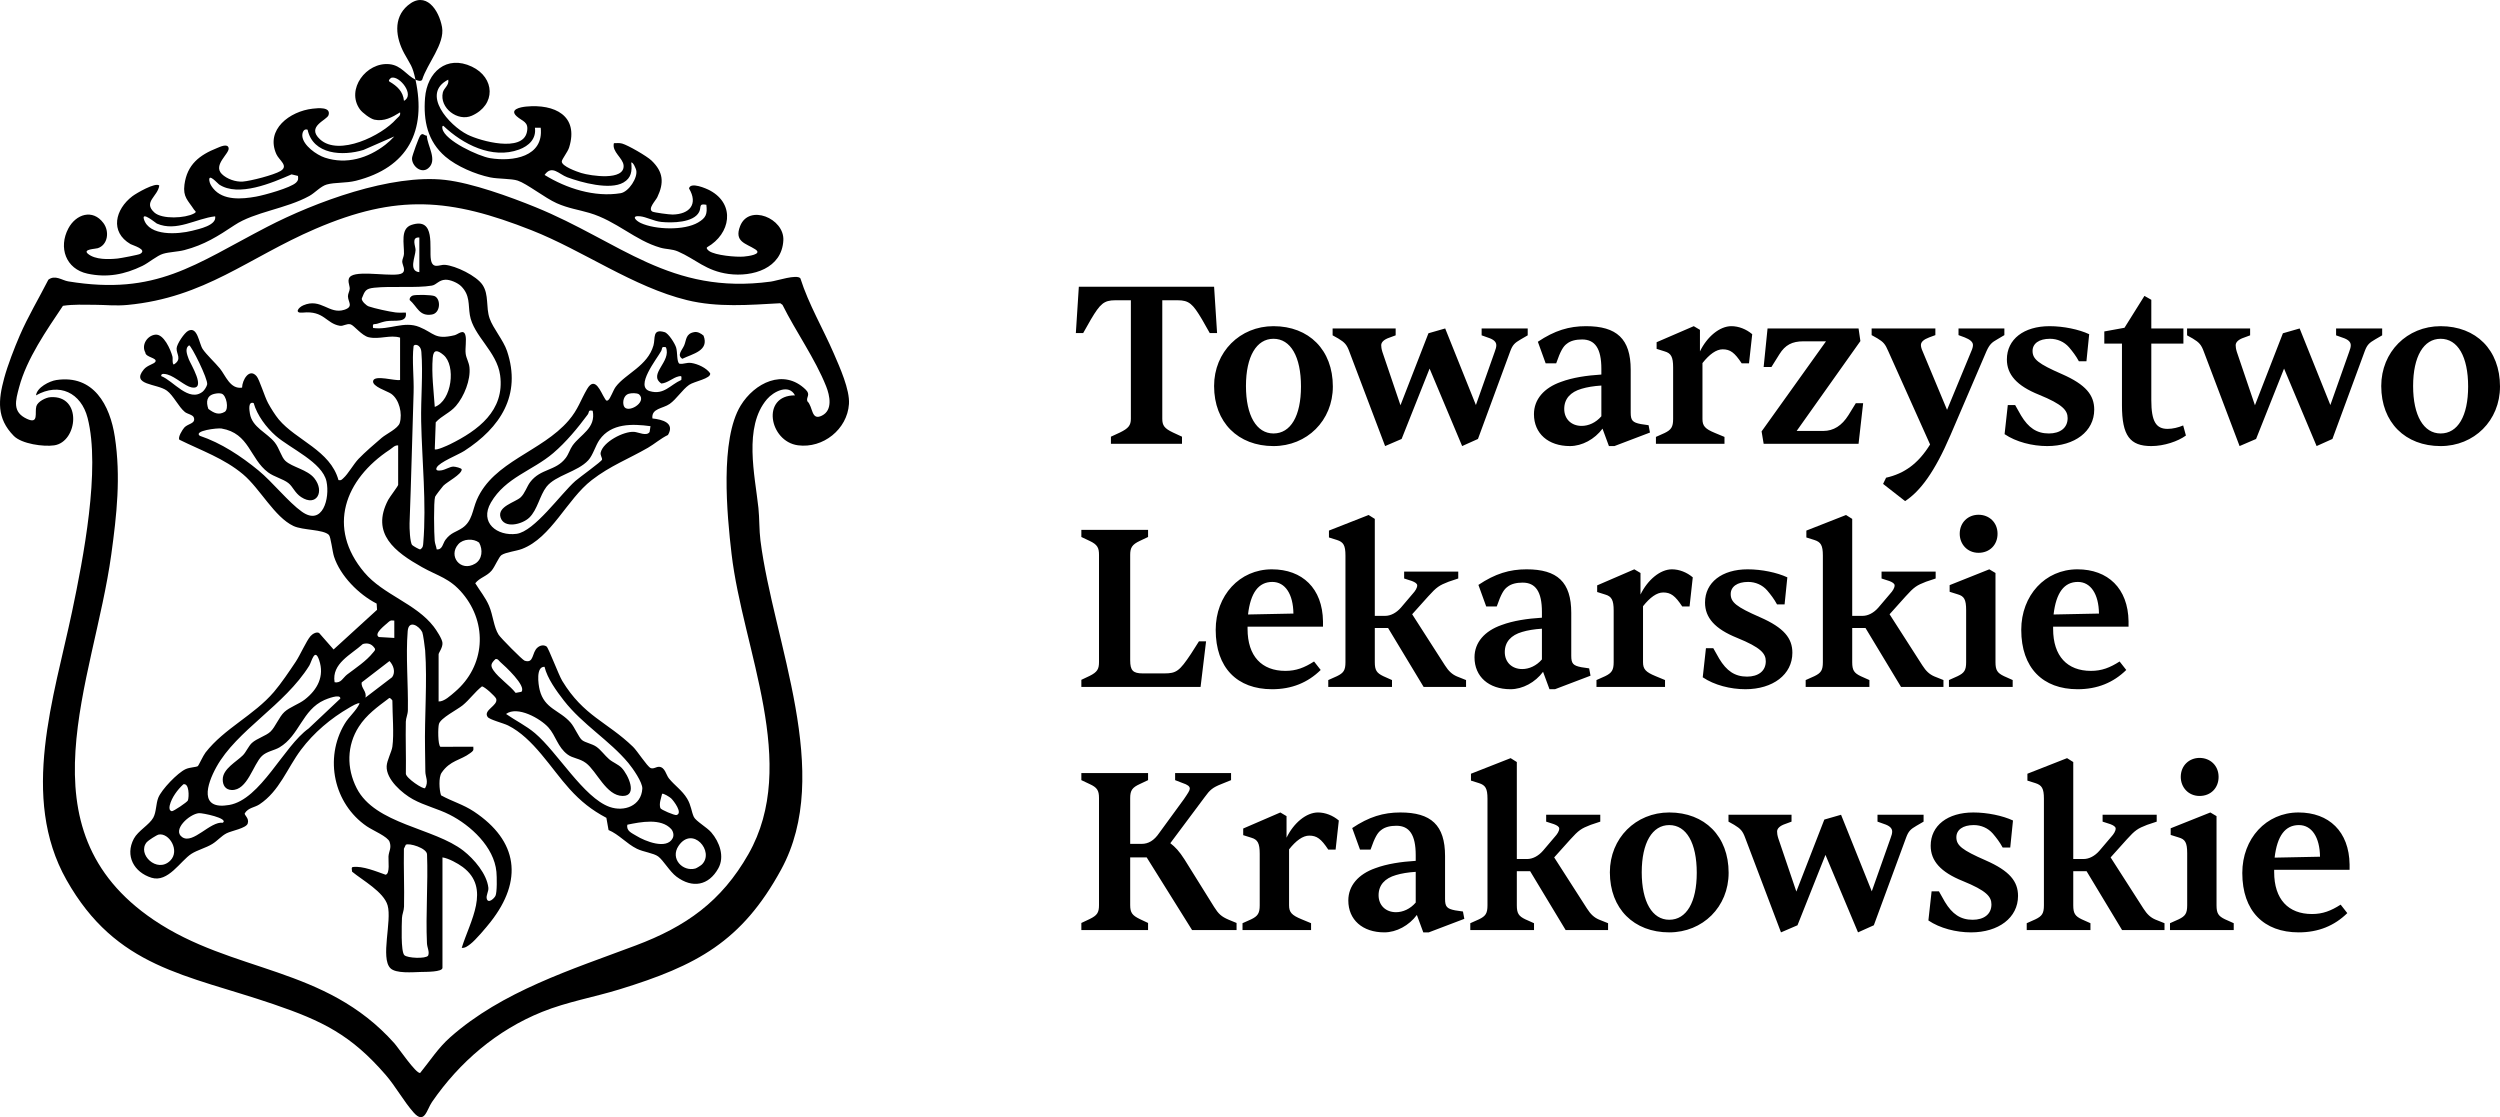 <?xml version="1.0" encoding="UTF-8"?>
<svg id="Warstwa_2" data-name="Warstwa 2" xmlns="http://www.w3.org/2000/svg" width="1000" height="446.874" viewBox="0 0 1000 446.874">
  <g id="Warstwa_1-2" data-name="Warstwa 1">
    <g>
      <path d="M160.032,135.045c-3.986-1.233-8.253.831-12.566-.147-2.76-.626-5.879-4.785-7.223-5.158-1.585-.44-2.884.813-4.318.572-5.564-.935-6.22-6.139-14.792-5.272-3.527.357-1.835-2.029.171-2.903,7.103-3.094,10.327,3.762,16.422,1.777,3.855-1.256,1.46-3.107,1.455-5.424-.002-1.077.692-2.054.719-3.085.034-1.296-1.452-3.793.597-5.055,3.689-2.272,17.623.704,20.341-1.065,1.716-1.116.069-3.269.056-4.659-.009-.947.665-1.987.696-3.066.116-4.009-1.55-10.099,3.021-11.603,9.797-3.222,6.974,9.278,7.754,13.897.675,4.003,3.525,1.914,5.579,2.078,4.332.345,12.673,4.386,15.099,8.059,2.611,3.953,1.243,8.858,2.804,13.369,1.374,3.973,5.509,8.702,6.969,13.056,5.898,17.588-2.7,30.65-17.089,39.941-2.425,1.566-9.987,4.505-11.049,6.672-.684,1.395.957,1.256,1.882,1.112,1.63-.254,3.303-1.436,4.724-1.501.719-.032,3.424.584,3.411,1.156-.047,1.985-5.773,4.897-7.36,6.505-.47.477-3.196,4.069-3.298,4.405-.62,2.04-.413,14.779-.157,17.6.111,1.217.629,2.26.798,3.441,2.314.271,2.454-2.424,3.498-3.813,2.259-3.005,4.191-3.015,6.779-4.776,3.959-2.695,4.031-7.185,5.757-11.188,6.655-15.429,25.989-19.237,36.761-31.796,3.819-4.452,4.72-8.064,7.403-12.62,3.188-5.413,5.496,1.459,6.933,3.647.403.614.653,1.428,1.444.877.929-.647,2.004-3.988,3.074-5.403,3.946-5.221,12.748-8.317,15.065-16.516.812-2.874-.558-6.795,4.459-5.298,1.566.467,4.133,4.565,4.609,6.177.587,1.988.187,5.64,1.285,6.436,1.731.316,2.789-.588,4.839-.278,2.539.384,6.002,1.963,7.481,4.133.472,2.101-6.405,3.208-8.413,4.622-2.731,1.924-5.055,5.706-7.785,7.621-2.718,1.907-7.382,1.739-6.898,5.811,3.985.421,9.069,1.777,6.22,6.605-2.827,1.34-5.425,3.629-7.986,5.107-7.807,4.503-15.09,7.213-22.495,12.941-9.978,7.718-16.131,23.05-27.919,27.542-2.312.881-6.381,1.28-8.174,2.439-1.07.692-2.663,4.708-3.962,6.225-2.024,2.365-4.677,2.727-6.547,5.053,1.855,3.034,4.093,5.709,5.515,9.029,1.599,3.732,1.87,8.501,3.83,11.573.834,1.308,9.533,10.109,10.411,10.391,3.85,1.234,2.745-3.307,5.209-5.315,1.024-.834,2.398-1.143,3.557-.368.754.504,4.828,11.376,6.272,13.752,8.589,14.126,17.89,16.305,28.317,26.374,1.663,1.606,5.639,7.82,6.999,8.465,1.177.558,2.257-.532,3.44-.465,2.378.135,2.755,3.204,3.901,4.622,2.333,2.887,5.287,4.762,7.302,8.103,1.647,2.731,1.697,5.25,2.685,7.327.787,1.655,5.24,4.178,6.944,6.151,3.333,3.859,5.45,9.723,2.837,14.414-3.853,6.915-10.358,8.09-16.726,3.317-2.751-2.062-5.242-6.542-7.326-8.08-1.831-1.351-5.888-1.783-8.494-3.062-4.156-2.039-7.204-5.765-11.358-7.506l-.865-4.876c-5.882-3.113-10.259-6.612-14.71-11.524-7.445-8.216-14.503-20.397-24.632-25.436-1.853-.922-7.393-2.294-8.16-3.399-1.906-2.744,4.24-4.507,3.437-7.23-.282-.957-4.784-5.036-5.723-4.981-2.772,2.17-5.006,5.353-7.697,7.548-2.184,1.782-8.774,5.049-9.492,7.455-.419,1.405-.471,8.413.593,9.153l13.146-.043c.214,1.641-.123,1.729-1.261,2.59-3.793,2.866-8.026,2.827-11.433,7.85-1.205,1.776-.957,6.804-.209,9.004,4.456,2.478,8.841,3.626,13.151,6.486,17.724,11.759,19.686,27.575,6.68,44.138-1.757,2.237-5.997,7.286-8.084,8.862-1.004.758-2.127,1.68-3.467,1.536,3.256-10.632,11.812-23.816.389-32.346-1.988-1.485-5.667-3.478-8.097-3.844v44.168c0,1.717-6.679,1.607-8.481,1.655-3.492.092-10.164.704-12.356-1.513-4.032-4.078.667-18.867-1.094-25.089-1.538-5.436-10.066-10.07-14.221-13.51-.012-.694-.445-1.759.323-1.863,3.875-.524,9.413,1.794,13.085,3.085,1.835-.365,1.029-5.681,1.151-7.334.163-2.198,1.292-3.259.449-5.801-.701-2.116-6.694-4.559-9.16-6.252-13.159-9.038-17.053-27.131-8.851-40.921,1.843-3.099,4.506-5.033,6.021-8.224-.548-.471-3.354,1.256-4.093,1.68-7.413,4.258-14.225,10.017-19.354,16.851-5.554,7.4-8.574,16.536-16.645,21.868-1.919,1.268-4.386,1.258-5.807,3.493-.467.773,1.847,1.899,1.14,4.139-.6,1.9-6.463,2.907-8.441,3.909-2.124,1.076-3.603,2.976-5.729,4.285-2.576,1.587-5.958,2.405-8.373,3.953-4.36,2.795-9.313,11.608-15.938,9.558-7.006-2.168-10.691-8.791-7.074-15.614,1.667-3.145,6.234-5.59,7.77-8.406,1.259-2.306,1.021-5.498,2.013-7.999,1.3-3.276,7.727-9.962,10.919-11.419,1.757-.802,4.205-.739,4.929-1.235.257-.176,2.096-4.203,3.049-5.424,7.573-9.704,19.299-14.815,27.364-24.246,2.902-3.394,6.196-8.301,8.718-12.078,1.73-2.591,4.278-8.382,5.924-10.248.767-.869,2.394-1.854,3.436-1.222l5.778,6.581,17.381-15.867-.161-2.487c-7.14-3.641-14.529-11.069-17.04-18.767-.686-2.103-1.286-7.942-2.069-8.713-2.286-2.254-10.399-1.793-14.159-3.56-7.598-3.572-13.357-14.946-20.16-20.665-7.593-6.384-16.72-9.512-25.473-13.843-.709-.971,1.261-4.07,1.959-4.856,1.444-1.625,4.612-1.516,3.833-3.983-.369-1.168-2.605-1.447-3.582-2.238-2.546-2.06-4.564-6.598-7.206-8.545-3.956-2.915-14.563-2.113-9.214-8.518,1.421-1.702,4.164-2.152,4.626-3.078.781-1.568-3.942-1.708-4.037-3.655-1.665-3.004.716-6.767,3.986-7.152,3.376-.397,6.132,6.033,6.834,8.659.291,1.09-.227,2.694.539,3.307,3.461-2.148,1.013-4.152,1.149-6.503.101-1.753,3.091-6.192,4.626-6.993,3.787-1.977,4.306,5.059,5.814,7.31,1.477,2.206,4.962,5.42,6.874,7.762,2.257,2.765,4.09,8.382,8.868,7.651.091-3.161,2.924-7.935,5.796-4.591,1.188,1.384,3.168,8.118,4.615,10.785,1.068,1.968,2.849,4.835,4.261,6.523,6.997,8.367,20.641,12.397,23.887,24.262,1.08.237,1.265-.155,1.941-.748,1.919-1.684,4.074-5.635,6.113-7.761,2.419-2.522,6.48-6.052,9.282-8.426,1.787-1.514,6.525-3.715,7.18-5.915,1.116-3.749-.144-9.381-3.448-11.689-1.495-1.044-7.666-2.89-7.204-5.112.535-2.574,8.825.085,10.785-.392v-16.941l-.003-.003ZM167.737,95.003c-3.363-.275-1.482,3.53-1.509,5.004-.048,2.609-2.934,8.458,1.509,8.857v-13.861h0ZM184.458,114.484c-1.336-1.343-4.38-2.681-6.315-2.596-2.678.118-3.543,2.039-5.408,2.355-6.207,1.054-16.105.109-23.044.846-3.464.368-3.737,1.226-4.975,4.305-.168,1.035,1.821,2.843,2.765,3.167,2.451.84,8.066,2.06,10.69,2.407,1.386.183,2.787.052,4.17.069.655,4.287-4.393,2.909-7.738,3.428-1.098.17-2.553.647-3.655,1.003-1.3.419-2.057-.389-1.702,1.725,6.498.923,12.331-2.908,18.501-.394,6.025,2.455,6.079,5.209,14.065,3.296,1.411-.338,3.57-2.606,4.32-.107.586,1.951-.166,5.24.143,7.558.243,1.823,1.299,3.361,1.509,5.417.511,5.018-2.14,11.599-5.416,15.413-2.408,2.804-5.663,3.874-8.084,6.552l-.381,10.781c.561.563,5.115-1.517,6.089-1.997,11.191-5.517,21.96-13.428,20.06-27.603-1.272-9.495-10.733-15.75-12.114-24.085-.701-4.234.144-7.895-3.48-11.538v-.002ZM64.49,150.441c4.831,1.841,11.047,10.658,16.603,6.203.659-.529,1.631-2.081,1.774-2.894.373-2.117-6.342-15.571-7.208-15.614-1.914,1.217-.752,3.865-.159,5.54.607,1.715,7.351,12.517,1.081,11.277-2.605-.515-6.376-4.213-9.548-5.128-.724-.209-2.747-.729-2.544.617h.001ZM164.867,218.012c.309.346,2.821,1.821,3.243,1.743,1.121-.746,1.104-1.461,1.204-2.664,1.309-15.742-.538-33.048-.847-48.514-.179-8.964.785-19.044.078-27.793-.26-3.217-2.998-3.287-3.122-2.271-.671,5.524.205,12.68.017,18.493-.56,17.326-.953,34.992-1.62,52.339-.066,1.704.153,7.662,1.047,8.666h0ZM266.362,138.898c-2.027-.396-1.318.451-1.901,1.524-1.697,3.123-10.698,14.249-4.514,16.048,5.64,1.641,8.128-2.542,12.58-4.494.015-1.198.446-1.755-1.046-1.431-2.336.506-4.417,2.686-6.945,2.865-5.458-3.754,4.188-8.758,1.826-14.513h0ZM173.906,162.767c6.891-2.512,8.522-16.593,3.47-20.798-2.271-1.89-3.99-2.406-4.281,1.126-.529,6.426.384,13.325.811,19.671h0ZM85.834,157.524c-3.166.685-3.486,3.184-2.493,6.04,2.175,1.624,4.069,2.641,6.595,1.148,1.694-1.168.657-6.62-1.282-7.245-.952-.268-1.875-.147-2.82.057ZM251.471,157.512c-1.878.552-2.537,3.035-1.974,4.783,1.132,3.513,9.617-1.307,6.116-4.567-.949-.606-3.049-.536-4.142-.215h0ZM101.464,161.227c-2.304-.771-1.728,2.844-1.504,4.206.919,5.573,6.833,7.588,9.98,11.587,1.786,2.27,2.613,5.852,4.221,7.333,2.778,2.558,8.785,3.466,11.56,6.928,4.268,5.324.911,11.591-5.252,7.556-2.552-1.671-3.287-4.181-5.147-5.633-2.121-1.656-5.683-2.456-8.077-4.248-7.376-5.524-7.44-15.636-18.66-17.555-1.604-.274-11.267.899-8.687,2.911,8.559,2.862,16.549,8.168,23.495,13.874,5.606,4.605,12.016,12.722,17.38,16.511,8.285,5.852,11.261-5.404,9.825-12.128-1.638-7.671-14.527-13.197-20.282-18.233-3.809-3.333-7.462-8.22-8.852-13.108h0ZM237.082,164.31c-2.003-.452-1.308.573-1.966,1.463-4.013,5.426-8.683,11.08-13.832,15.471-8.292,7.072-19.054,9.709-24.914,19.765-4.709,8.082,2.525,13.534,10.229,12.529,7.155-.934,17.636-15.908,23.532-21.141,1.568-1.391,10.57-7.841,10.678-8.538.12-.769-.768-1.752-.534-2.831.914-4.231,9.16-8.581,13.371-8.286,1.719.121,4.985,1.871,6.196.063l.358-2.334c-7.276-.974-15.671-1.234-20.381,5.426-1.64,2.319-2.597,6.123-4.506,8.204-4.305,4.692-13.114,5.984-16.726,10.621-2.709,3.477-3.611,9.253-6.897,12.359-2.888,2.73-10.109,4.5-11.49-.166-1.289-4.356,5.858-5.988,8.013-7.929,1.713-1.543,2.552-4.42,3.865-6.148,4.181-5.506,10.246-4.365,14.224-9.656,1.197-1.592,1.646-3.452,2.729-4.973,3.133-4.403,9.437-6.946,8.051-13.896v-.003ZM159.261,178.168c-1.363-.155-2.247.98-3.322,1.686-17.99,11.823-25.371,31.21-10.179,49.154,7.516,8.878,20.547,12.367,27.698,21.603,1.062,1.372,3.413,4.938,3.528,6.528.14,1.93-1.544,3.949-1.544,4.58v18.866c2.185.12,4.821-2.388,6.545-3.855,12.049-10.261,13.186-27.219,3.103-39.284-5.218-6.244-9.812-6.946-16.34-10.622-10.613-5.978-20.58-13.336-13.486-26.853.62-1.181,3.997-5.571,3.997-6.016v-15.786h0ZM183.358,217.648c-4.232,4.72.846,11.3,6.676,7.826,2.916-1.738,3.175-5.623,1.606-8.436-2.294-1.745-6.352-1.542-8.282.61h0ZM157.718,248.24c-1.03-.03-1.446-.263-2.264.527-1.219,1.176-6.142,4.689-3.92,6.042l6.189.366-.005-6.936h0ZM170.044,315.237c1.505-2.584.109-4.512.095-6.548-.022-3.065-.067-6.072-.126-9.202-.241-12.792.939-26.75.051-39.324-.087-1.227-.841-6.646-1.165-7.306-1.232-2.51-5.435-5.118-5.82-.416-.813,9.921.252,21.468.073,31.645-.03,1.697-.791,3.119-.822,4.569-.148,6.928.133,13.876.016,20.805-.03,1.732,7.063,6.476,7.7,5.776h-.002ZM133.836,272.882c2.564.532,3.376-1.827,5.012-3.072,3.552-2.704,7.591-5.307,10.426-8.839.525-.655,1.172-1.081.388-1.959-1.131-1.527-2.679-1.924-4.524-1.407-4.784,4.315-12.529,7.794-11.302,15.277ZM108.174,292.672c1.974-1.869,3.468-5.939,5.59-7.888s5.816-3.152,8.135-4.961c5.112-3.987,7.949-9.318,5.759-15.783-1.77-5.225-3.043.758-3.94,2.199-9.931,15.951-29.011,25.806-37.185,40.612-3.831,6.94-7.055,17.258,5.138,15.139,12.612-2.191,21.741-23.449,31.799-30.615l12.667-11.947c.107-2.12-5.623.247-6.354.571-8.928,3.951-9.988,14.225-18.01,18.963-2.079,1.228-5.047,1.573-6.986,3.415-3.52,3.344-5.802,13.861-12.124,13.623-2.491-.094-3.577-1.878-3.569-4.234.014-4.253,5.526-7.089,8.088-9.674,1.237-1.248,2.234-3.659,3.571-4.902,1.947-1.81,5.636-2.829,7.421-4.52v.002ZM208.562,276.724c2.128-2.305-6.648-10.356-8.458-11.93-.582-.507-.948-1.372-1.918-1.151-1.789,1.707-2.148,2.585-.752,4.576,2.159,3.081,6.421,5.868,8.825,8.936l2.303-.431ZM146.167,279.045l10.694-8.174c1.459-2.033.529-4.779-1.074-6.456l-11.098,8.537c-.407,2.282,2.149,3.544,1.478,6.092h0ZM217.818,266.723c-3.511-.177-2.519,6.956-1.944,9.263,1.895,7.595,7.951,8.012,12.364,13.055,1.634,1.867,3.262,5.934,4.567,6.986,1.326,1.069,3.98,1.43,5.78,2.694,1.773,1.243,3.341,3.478,5.054,4.959,1.491,1.289,3.658,2.052,5.015,3.459,2.624,2.722,6.581,11.302.381,11.24-6.567-.066-10.326-9.911-14.643-13.158-2.547-1.916-5.24-1.837-7.363-3.422-4.017-3-4.692-7.518-7.665-10.821-3.231-3.59-12.421-8.761-16.951-5.391,3.804,2.652,8.008,4.668,11.574,7.684,8.97,7.589,19.48,25.797,29.827,29.483,5.851,2.084,12.682-.402,13.112-7.26.159-2.526-3.865-8.237-5.571-10.284-7.572-9.091-18.277-15.329-25.823-25.016-2.935-3.768-6.665-8.936-7.714-13.471ZM156.95,298.681c.709-5.028,0-13.045,0-18.481,0-.086-1.13-1.551-1.529-.773-4.458,3.352-8.819,6.462-11.885,11.239-4.841,7.542-4.936,16.617-.871,24.602,7.389,14.514,30.981,15.842,42.738,25.052,4.231,3.314,9.326,9.251,9.94,14.756.168,1.509-1.007,3.075-.637,4.43.572,2.096,2.95-.119,3.468-1.144.7-1.386.576-7.7.394-9.638-.936-9.963-10.297-18.589-18.734-22.86-4.706-2.383-10.015-3.597-14.653-6.147-4.231-2.326-10.78-7.924-10.518-13.264.114-2.314,1.996-5.713,2.286-7.771h.001ZM73.358,313.701c-2.352,2.184-4.682,5.272-5.458,8.429-.247,1.002-.201,2.145.837,2.35.555.11,6.202-3.633,6.434-4.341.479-1.462.549-6.956-1.812-6.439h-.001ZM268.438,319.324c-.495-.471-3.226-2.207-3.61-1.776-.385,1.844-1.276,3.752-.69,5.69.197.652,5.729,2.976,6.456,2.779,2.673-.722-1.119-5.707-2.155-6.694h-.001ZM89.145,329.095c2.378-1.786-8.225-3.947-9.556-3.834-3.883.332-10.898,6.817-6.653,9.637,4.315,2.866,11.143-6.451,16.209-5.804h0ZM268.466,331.607c-4.047-4.456-12.269-2.816-17.512-1.732-.548,2.527,1.801,3.35,3.611,4.469,3.44,2.127,12.146,5.662,14.524.903.585-1.171.196-2.738-.623-3.64ZM68.099,344.258c4.008-3.996-.441-11.218-4.607-10.438-.806.151-4.173,2.337-4.752,3.007-4.107,4.752,4.084,12.691,9.359,7.43h0ZM280.764,345.798c5.207-5.194-3.797-15.701-9.356-7.425-3.418,5.089,1.661,10.402,6.736,9.035.491-.132,2.219-1.212,2.619-1.61h.001ZM161.74,382.064c1.225,1.223,8.565,1.516,9.506.198.657-1.533-.382-3.138-.466-4.999-.526-11.664.476-23.745.036-35.457.01-2.587-7.308-4.743-8.505-3.893l-.749,1.57c-.152,7.708.221,15.443.047,23.148-.038,1.698-.774,3.1-.822,4.569-.089,2.746-.508,13.406.952,14.864h0ZM308.29,112.646c-40.197,5.445-60.285-16.025-94.112-29.789-10.146-4.128-25.381-9.662-36.107-10.888-21.569-2.466-52.038,8.842-71.225,18.779-29.034,15.037-44.235,27.604-79.567,21.802-2.465-.405-5.211-2.739-7.935-.671-3.785,7.435-8.173,14.741-11.479,22.407-2.115,4.905-4.797,11.824-6.18,16.925-2.397,8.843-3.098,16.102,3.82,23.143,3.148,3.204,11.858,4.419,16.189,3.785,9.41-1.379,11.328-20.128-1.516-19.269-1.911.128-5.116,1.788-5.644,3.643-.724,2.541,1.113,7.292-3.76,5.036-5.92-2.741-4.572-7.213-3.118-12.68,3.03-11.394,11.013-22.822,17.518-32.546,4.168-.63,8.552-.428,12.767-.406,4.389.023,8.35.504,13.079.054,30.906-2.94,48.239-18.873,75.117-30.425,32.698-14.054,53.936-12.291,86.495.556,20.644,8.146,40.679,22.692,62.183,27.951,12.274,3.002,24.869,1.914,37.293,1.237l.888.647c5.318,10.703,13.07,21.545,17.463,32.602,1.456,3.665,2.723,9.49-1.675,11.699s-3.493-3.529-5.867-5.756c-.542-1.741,1.488-2.555-.675-4.664-8.799-8.582-20.483-2.619-25.983,6.409-8.295,13.617-5.504,43.47-3.635,59.386,4.5,38.322,27.287,83.925,6.73,120.048-10.797,18.974-25,28.975-45.116,36.537-25.538,9.6-53.43,18.317-74.192,36.741-4.826,4.282-7.974,9.301-11.992,14.24-1.662.35-8.692-10.062-10.34-11.906-27.744-31.061-64.61-27.907-96.264-49.335-53.786-36.41-23.948-95.154-16.935-146.198,2.179-15.859,3.855-30.948,1.419-46.979-1.93-12.703-8.488-25.005-23.417-22.749-2.72.411-7.775,2.962-8.112,6.134,9.311-5.29,18.041-1.046,20.631,9.024,5.253,20.419-1.765,56.344-6.198,77.405-7.24,34.395-20.934,74.263-2.252,107.381,19.904,35.285,47.857,37.785,82.79,49.71,19.673,6.716,31.04,12.301,44.892,28.29,3.951,4.56,7.212,10.556,11.164,15.026,4.397,4.973,5.226-1.08,7.359-4.178,11.011-15.996,25.968-28.778,44.055-36.057,10.101-4.065,20.635-5.829,31.031-9.031,30.762-9.476,48.805-18.984,64.575-47.892,21.051-38.588-3.078-90.913-8.274-131.598-.539-4.218-.377-8.929-.816-13.045-1.382-12.963-6.061-32.427,3.432-43.512,2.63-3.071,8.765-6.247,11.192-1.525-13.643-.077-10.325,18.451,1.203,19.975,10.021,1.325,19.704-6.388,20.391-16.503.39-5.738-3.702-14.761-6.039-20.168-4.327-10.013-10.07-19.666-13.391-30.114-1.399-1.737-9.424.984-11.864,1.314l.004-.002ZM179.29,31.859c-11.06,5.636.41,18.333,7.68,21.976,5.331,2.671,21.996,7.165,23.778-.953.937-4.268-1.807-4.28-4.1-6.392-2.966-2.733,1.472-3.638,3.838-3.865,11.314-1.084,21.139,3.598,17.159,16.379-.564,1.811-2.904,4.658-2.932,5.59-.057,1.896,6.028,4.071,7.76,4.6,3.852,1.178,17.444,3.226,16.963-3.02-.229-2.977-4.764-5.44-3.874-8.901,1.098-.004,2.223-.156,3.308.155,2.361.676,9.844,4.991,11.715,6.773,4.778,4.552,5.096,8.901,2.343,14.662-.664,1.389-3.925,4.648-1.983,5.769.696.402,6.902,1.213,8.123,1.188,6.813-.143,10.256-4.175,6.539-10.442.564-2.769,6.883.001,8.408.829,10.253,5.566,8.176,17.353-1.099,22.638-.675.425.381,1.318.753,1.579,2.475,1.735,10.742,2.472,13.835,2.208,1.565-.134,7.746-.876,4.59-2.911-3.742-2.413-8.534-2.962-6.036-9.314,3.52-8.95,17.7-3.063,17.28,5.677-.543,11.311-12.286,14.787-21.887,13.503-9.096-1.217-13.11-5.9-20.272-9.003-2.389-1.035-4.584-.816-6.977-1.498-10.2-2.904-17.572-10.71-28.45-13.92-4.48-1.322-8.434-1.824-13.068-3.881-4.693-2.083-11.922-7.829-15.607-9.044-2.574-.849-7.777-.614-11.035-1.293-5.862-1.221-13.348-4.398-17.898-8.295-7.135-6.111-8.849-14.33-8.13-23.514.801-10.234,8.589-17.28,18.722-12.483,9.271,4.389,9.725,15.324-.007,19.63-5.641,2.496-13.024-3.13-11.603-9.277.422-1.828,2.637-2.93,2.164-5.153v.003ZM213.97,51.105c.604,4.406-2.432,7.268-6.321,8.706-10.808,3.995-22.574-2.129-30.282-9.468-.589-.112-.476.723-.393,1.16.912,4.753,14.485,11.008,19.057,11.759,9.128,1.5,21.543-.516,20.247-12.154l-2.308-.002h0ZM252.499,64.973c.362,3.462.08,6.184-3.132,8.038-5.384,3.108-16.767.013-22.465-2.099-3.354-1.243-6.137-5.111-9.072-.935,8.767,5.413,20.034,9.009,30.416,7.304,3.261-.536,6.963-6.279,6.234-9.234-.129-.523-1.118-3.163-1.981-3.073h0ZM282.543,81.909c-3.255-.601-1.906.923-2.891,2.874-2.19,4.338-10.878,4.434-15.145,3.991-2.979-.31-5.993-2.019-8.523-2.268-3.672-.362-1.724,1.77.358,2.727,5.803,2.667,17.339,3.036,22.893-.233,3.166-1.864,3.745-3.356,3.308-7.09h0ZM166.196,31.859c4.454,20.561-3.018,35.18-23.862,40.452-3.94.997-8.355.573-11.611,1.487-2.467.692-4.669,3.307-6.975,4.58-9.367,5.17-21.938,6.366-29.925,11.676-6.591,4.382-12.082,7.897-20.065,9.979-2.733.713-6.019.736-8.531,1.485-2.429.724-5.712,3.599-8.261,4.835-7.148,3.464-14.105,4.808-21.972,3.11-8.693-1.877-11.688-10.461-7.654-18.086,3.016-5.701,9.732-7.951,14.034-2.151,2.508,3.382,1.768,8.741-2.273,10.054-.99.322-6.169.379-3.89,2.264,2.898,2.396,8.242,2.237,11.87,1.862,1.263-.131,8.322-1.475,8.953-1.834,3.138-1.784-2.977-3.44-3.818-3.931-8.376-4.881-6.12-13.941.749-19.158,1.547-1.175,9.258-5.684,10.749-4.269-.573,4.375-6.616,6.593-1.946,10.8,3.077,2.773,12.314,2.3,15.833.378,1.304-.712.433-.89-.003-1.56-2.419-3.714-4.471-5.029-3.815-9.962,1.072-8.056,5.982-11.842,13.062-14.66,1.004-.4,4.21-2.009,4.613-.003.44,2.19-6.4,6.758-2.717,10.405,2.014,1.994,5.563,3.234,8.407,3.014,3.168-.245,12.418-2.63,15.072-4.226,3.399-2.044-.551-4.256-1.666-6.731-4.46-9.901,5.416-17.16,14.478-18.196,2.187-.25,7.372-.797,6.405,2.541-.605,2.088-9.108,4.519-3.407,9.741,7.511,6.881,24.684-1.513,30.459-8.11.757-.865,1.855-1.261,1.537-2.695-3.159,1.978-6.396,3.727-10.242,2.922-1.64-.343-4.841-2.772-5.834-4.157-5.668-7.906,2.545-19.007,11.871-18.041,4.741.491,6.823,4.479,10.374,6.185-1.25-5.773-1.969-5.829-4.503-10.515-3.347-6.191-4.536-14.087,1.404-19.149,7.183-6.121,12.506,1.796,13.725,8.659,1.189,6.689-6.008,14.702-7.943,21.036-.467.867-2.085.257-2.683-.031h.001ZM161.578,40.328c4.465-2.22-1.675-10.11-5.005-9.241-.221.058-1.522,1.136-.788,1.545,3.05,1.784,5.468,3.963,5.793,7.696ZM123.039,51.88c-1.643-.604-2.207,1.352-2.11,2.556.303,3.733,5.691,7.528,9.034,8.628,8.616,2.835,17.253.196,24.159-5.154,1.314-1.018,2.474-2.119,3.596-3.337l-12.319,5.4c-8.214,2.538-20.188,1.969-22.36-8.092h0ZM119.194,70.366l-2.572-.617c-7.775,3.416-21.296,9.18-28.98,4.039-.641-.429-4.358-4.754-3.905-1.492.16,1.155.824,2.192,1.543,3.083,3.988,4.941,11.512,4.29,17.16,3.267,3.343-.605,13.766-3.49,15.98-5.591.955-.907.886-1.458.774-2.687v-.002ZM86.059,86.535c-7.648.838-15.427,6.325-23.316,2.895-.396-.172-6.18-5.062-5.183-1.753,2.087,6.919,13.712,6.038,19.26,4.636,2.855-.722,9.937-2.194,9.239-5.778ZM168.128,54.182c-.599.713-3.24,8.045-3.312,9-.226,3.011,3.574,6.489,6.443,4.15,3.935-3.208-.356-8.995-.524-13.046-1.236-.105-1.595-1.308-2.607-.104ZM273.686,138.128c-.826,1.954-3.043,3.899-.761,5.392,4.163-2.034,10.85-3.201,8.487-9.27-1.005-.865-2.331-1.654-3.71-1.408-3.474.622-3.101,3.122-4.016,5.286h0ZM163.886,120.023c3.115,2.723,3.816,6.595,8.843,5.794,3.457-.55,3.709-6.08,1.18-7.336-1.187-.589-7.49-.672-8.771-.279-.699.214-1.442,1.007-1.252,1.821h0Z"/>
      <path d="M433.275,133.219h-2.935l1.192-18.524h54.106l1.192,18.524h-2.935l-3.118-5.502c-3.668-6.145-5.135-7.611-9.72-7.611h-6.144v47.411c0,2.66.825,3.851,4.31,5.503l3.577,1.651v2.843h-28.429v-2.843l3.577-1.651c3.394-1.651,4.402-2.843,4.402-5.503v-47.411h-6.236c-4.586,0-6.053,1.467-9.721,7.611l-3.118,5.502h0ZM485.636,154.403c0-13.664,10.363-23.935,23.752-23.935,14.214,0,23.752,9.537,23.752,24.118,0,13.664-10.362,23.843-23.752,23.843-14.123,0-23.752-9.445-23.752-24.027h0ZM498.383,154.403c0,11.83,4.218,18.983,11.004,18.983,6.878,0,11.005-6.969,11.005-18.8,0-11.922-4.127-19.074-11.005-19.074-6.787,0-11.004,7.061-11.004,18.891ZM539.739,140.648l14.306,37.782,6.602-2.843,11.189-28.153,13.022,30.996,6.327-2.843,12.93-35.123c.918-2.476,1.743-3.301,4.127-4.677l2.842-1.651v-2.751h-18.432v2.751l2.568.917c2.293.734,3.301,1.742,3.301,3.026,0,.734-.184,1.468-.641,2.66l-7.52,21.275-12.288-30.629-6.695,1.925-11.187,28.795-7.245-21.367c-.367-1.192-.459-2.018-.459-2.66,0-1.192,1.1-2.293,3.301-3.026l2.476-.917v-2.751h-25.218v2.751l2.293,1.284c2.568,1.559,3.393,2.476,4.402,5.227v.002ZM640.546,149.818v-2.293c0-8.162-2.568-11.738-7.703-11.738-2.384,0-4.585.458-6.145,1.742-1.376,1.009-2.476,2.751-4.218,7.795h-4.219l-3.118-8.62c6.694-4.494,12.471-6.236,19.257-6.236,12.289,0,17.883,5.044,17.883,17.424v17.149c0,3.118.734,3.944,4.036,4.585l3.118.459.551,2.935-14.214,5.41h-2.201l-2.568-6.969c-3.119,4.219-8.162,6.969-13.022,6.969-8.713,0-14.398-5.044-14.398-12.747,0-5.961,4.036-10.546,10.821-12.93,4.677-1.742,10.271-2.567,16.14-2.935h0ZM640.546,154.22c-3.026.183-5.777.642-7.886,1.283-4.493,1.284-6.969,4.036-6.969,8.071s2.842,6.786,6.969,6.786c2.752,0,5.686-1.284,7.886-3.851v-12.288h0ZM689.789,174.762l-3.76-1.559c-4.036-1.651-5.044-2.843-5.044-5.594v-22.376c2.752-3.485,5.503-5.503,8.07-5.503,3.027,0,4.769,1.284,7.612,5.594h2.934l1.284-11.646c-2.384-2.018-5.41-3.21-8.345-3.21-4.677,0-9.72,4.219-12.563,10.088v-8.62l-2.476-1.468-14.856,6.419v2.66l3.209,1.009c2.568.734,3.393,2.201,3.393,6.419v20.634c0,3.118-.733,4.31-3.393,5.594l-3.485,1.559v2.751h27.42v-2.751ZM705.458,177.513h37.966l1.834-16.232h-2.934l-2.935,4.769c-2.658,4.218-5.96,6.328-10.087,6.328h-10.638l25.494-35.949-.733-5.044h-36.407l-1.559,15.406h3.119l3.209-5.135c2.293-3.668,5.044-5.135,9.629-5.135h8.987l-25.769,36.04.825,4.952h-.001ZM755.344,140.556l16.691,37.233c-4.677,7.611-10.271,11.646-17.607,13.297l-1.192,2.476,8.803,6.878c6.053-3.943,11.83-11.646,18.158-26.411l14.398-33.564c1.284-2.843,2.293-3.577,4.218-4.677l2.935-1.742v-2.659h-18.342v2.659l2.476.917c2.109.825,3.301,1.834,3.301,3.026,0,.642-.184,1.468-.733,2.66l-9.629,23.293-9.721-23.293c-.55-1.192-.733-2.018-.733-2.66,0-1.192,1.1-2.201,3.301-3.026l2.476-.917v-2.659h-25.494v2.659l2.293,1.284c2.384,1.467,3.118,2.201,4.402,5.227h-.001ZM819.534,173.386c-4.861,0-8.162-2.293-11.097-7.153l-2.384-4.219h-2.934l-1.284,11.647c4.585,3.118,11.096,4.768,17.057,4.768,11.005,0,18.8-5.869,18.8-14.581,0-5.777-3.301-9.996-12.93-14.214-9.446-4.126-11.738-5.96-11.738-9.262,0-2.935,2.568-4.86,6.969-4.86,2.935,0,5.687,1.192,7.612,3.393,1.468,1.742,2.752,3.393,3.944,5.594h3.026l1.1-10.821c-4.126-1.926-10.271-3.21-15.864-3.21-10.272,0-17.058,5.227-17.058,13.297,0,6.053,3.944,10.547,12.839,14.123,9.446,3.852,11.463,6.236,11.463,9.354,0,3.944-3.026,6.145-7.519,6.145h-.002ZM848.785,162.106c0,12.197,3.209,16.323,11.738,16.323,5.135,0,10.73-1.925,13.847-4.218l-1.1-4.035c-1.925.825-4.219,1.375-6.236,1.375-4.585,0-6.51-2.935-6.51-11.463v-22.652h12.839v-6.052h-12.839v-11.463l-2.752-1.559-7.978,12.747-8.07,1.468v4.86h7.061v24.669h0ZM952.867,131.386h-18.432v2.751l2.568.917c2.293.734,3.301,1.742,3.301,3.026,0,.734-.184,1.468-.641,2.66l-7.52,21.275-12.288-30.629-6.695,1.925-11.187,28.795-7.245-21.367c-.367-1.192-.459-2.018-.459-2.66,0-1.192,1.1-2.293,3.301-3.026l2.476-.917v-2.751h-25.218v2.751l2.293,1.284c2.568,1.559,3.393,2.476,4.402,5.227l14.306,37.782,6.602-2.843,11.189-28.153,13.022,30.996,6.327-2.843,12.93-35.123c.918-2.476,1.743-3.301,4.127-4.677l2.842-1.651v-2.751.002ZM1000,154.587c0,13.664-10.362,23.843-23.752,23.843-14.123,0-23.751-9.445-23.751-24.027,0-13.664,10.362-23.935,23.751-23.935,14.214,0,23.752,9.537,23.752,24.118h0ZM987.253,154.587c0-11.922-4.126-19.074-11.005-19.074-6.786,0-11.004,7.061-11.004,18.891s4.218,18.983,11.004,18.983c6.879,0,11.005-6.969,11.005-18.8ZM435.843,270.371l-3.301,1.558v2.843h47.686l2.201-18.249h-2.843l-3.209,5.043c-4.585,6.878-5.869,7.796-10.638,7.796h-8.62c-3.943,0-5.044-1.192-5.044-5.228v-42.185c0-2.843.734-4.127,3.852-5.594l3.301-1.559v-2.843h-26.686v2.843l3.301,1.559c3.118,1.467,3.76,2.751,3.76,5.594v42.828c0,2.842-.642,4.034-3.76,5.594ZM499.025,250.654v.917c0,10.912,5.686,16.781,15.131,16.781,4.311,0,7.612-1.283,11.464-3.759l2.658,3.393c-5.135,5.043-11.555,7.703-19.441,7.703-13.94,0-22.56-8.529-22.56-23.752,0-13.755,9.537-24.21,22.469-24.21,12.197,0,20.267,7.612,20.451,20.817v2.11h-30.172ZM499.208,245.794l18.158-.367c-.092-7.794-3.301-12.655-8.436-12.655-5.503,0-8.713,4.31-9.722,13.022h0ZM577.979,266.151l-13.114-20.449,6.42-7.153c3.393-3.76,4.402-4.402,8.162-5.869l3.852-1.284v-2.752h-21.643v2.752l3.119,1.009c1.192.459,2.109,1.009,2.109,1.743,0,1.009-.734,2.201-1.835,3.393l-4.677,5.502c-1.834,2.109-4.126,3.301-6.327,3.301h-4.127v-38.791l-2.476-1.559-15.864,6.236v2.751l3.209,1.009c2.568.826,3.393,2.11,3.393,6.236v42.643c0,3.211-.733,4.311-3.393,5.595l-3.485,1.558v2.752h25.494v-2.752l-3.485-1.558c-2.658-1.284-3.393-2.384-3.393-5.595v-13.664h5.32l14.214,23.568h16.965v-2.752l-3.668-1.466c-1.925-.826-3.301-2.11-4.769-4.403h0ZM616.768,247.078v-2.293c0-8.162-2.568-11.738-7.703-11.738-2.384,0-4.585.458-6.145,1.742-1.376,1.009-2.476,2.752-4.218,7.794h-4.219l-3.118-8.619c6.694-4.493,12.471-6.236,19.257-6.236,12.289,0,17.883,5.044,17.883,17.424v17.15c0,3.118.734,3.942,4.036,4.585l3.118.458.551,2.935-14.214,5.41h-2.201l-2.568-6.969c-3.119,4.219-8.162,6.969-13.022,6.969-8.713,0-14.398-5.043-14.398-12.747,0-5.961,4.036-10.546,10.821-12.93,4.677-1.742,10.271-2.568,16.14-2.934h0ZM616.768,251.479c-3.026.184-5.777.641-7.886,1.284-4.493,1.284-6.969,4.034-6.969,8.07s2.842,6.786,6.969,6.786c2.752,0,5.686-1.284,7.886-3.852v-12.288h0ZM656.198,229.195l-2.476-1.468-14.856,6.42v2.658l3.209,1.009c2.568.734,3.393,2.202,3.393,6.42v20.633c0,3.119-.733,4.311-3.393,5.595l-3.485,1.558v2.752h27.42v-2.752l-3.76-1.558c-4.036-1.651-5.044-2.843-5.044-5.595v-22.376c2.752-3.485,5.503-5.502,8.07-5.502,3.027,0,4.769,1.284,7.612,5.594h2.934l1.284-11.646c-2.384-2.017-5.41-3.209-8.345-3.209-4.677,0-9.72,4.218-12.563,10.087v-8.619h0ZM698.793,270.646c-4.861,0-8.162-2.294-11.097-7.153l-2.384-4.219h-2.934l-1.284,11.646c4.585,3.119,11.096,4.769,17.057,4.769,11.005,0,18.8-5.869,18.8-14.58,0-5.777-3.301-9.997-12.93-14.214-9.446-4.127-11.738-5.961-11.738-9.262,0-2.935,2.568-4.861,6.969-4.861,2.935,0,5.687,1.192,7.612,3.393,1.468,1.742,2.752,3.393,3.944,5.594h3.026l1.1-10.821c-4.126-1.925-10.271-3.209-15.864-3.209-10.272,0-17.058,5.228-17.058,13.298,0,6.053,3.944,10.546,12.839,14.123,9.446,3.851,11.463,6.235,11.463,9.354,0,3.942-3.026,6.145-7.519,6.145l-.002-.003ZM746.202,251.204l14.214,23.568h16.965v-2.752l-3.668-1.466c-1.925-.826-3.301-2.11-4.769-4.403l-13.114-20.449,6.42-7.153c3.393-3.76,4.402-4.402,8.162-5.869l3.852-1.284v-2.752h-21.643v2.752l3.119,1.009c1.192.459,2.109,1.009,2.109,1.743,0,1.009-.734,2.201-1.835,3.393l-4.677,5.502c-1.834,2.109-4.126,3.301-6.327,3.301h-4.127v-38.791l-2.476-1.559-15.864,6.236v2.751l3.209,1.009c2.568.826,3.393,2.11,3.393,6.236v42.643c0,3.211-.733,4.311-3.393,5.595l-3.485,1.558v2.752h25.494v-2.752l-3.485-1.558c-2.658-1.284-3.393-2.384-3.393-5.595v-13.664h5.32,0ZM799.019,213.512c0-4.585-3.393-7.611-7.611-7.611-4.127,0-7.52,3.026-7.52,7.611,0,4.127,3.027,7.611,7.52,7.611s7.611-3.209,7.611-7.611ZM783.063,270.462l-3.485,1.558v2.752h25.494v-2.752l-3.485-1.558c-2.658-1.284-3.393-2.384-3.393-5.595v-35.672l-2.476-1.468-15.864,6.328v2.658l3.209,1.01c2.568.733,3.393,2.017,3.393,6.327v20.817c0,3.211-.733,4.311-3.393,5.595ZM808.5,251.937c0-13.755,9.537-24.21,22.467-24.21,12.197,0,20.267,7.612,20.451,20.817v2.11h-30.171v.917c0,10.912,5.686,16.781,15.131,16.781,4.31,0,7.611-1.283,11.463-3.759l2.66,3.393c-5.136,5.043-11.555,7.703-19.442,7.703-13.939,0-22.558-8.529-22.558-23.752h0ZM821.431,245.794l18.157-.367c-.092-7.794-3.301-12.655-8.437-12.655-5.502,0-8.711,4.31-9.72,13.022ZM485.639,362.769l-11.83-18.983c-2.109-3.301-3.668-4.952-5.686-6.51l13.756-18.434c2.109-2.934,3.209-3.851,6.694-5.226l3.852-1.559v-2.842h-22.376v2.842l2.843,1.1c2.201.734,3.026,1.376,3.026,2.293,0,.734-.734,1.835-2.293,4.127l-9.904,13.572c-2.11,3.118-4.402,4.402-7.061,4.402h-4.586v-18.341c0-3.026.826-4.218,3.852-5.594l3.301-1.559v-2.842h-26.686v2.842l3.301,1.559c3.026,1.376,3.76,2.568,3.76,5.594v42.827c0,3.026-.734,4.126-3.76,5.594l-3.301,1.558v2.843h26.686v-2.843l-3.301-1.558c-3.026-1.468-3.852-2.568-3.852-5.594v-19.075h6.603l18.158,29.07h17.791v-2.843l-3.118-1.283c-3.026-1.284-4.127-2.384-5.869-5.136h0ZM514.615,335.073v-8.619l-2.476-1.468-14.856,6.42v2.658l3.209,1.009c2.568.734,3.393,2.202,3.393,6.42v20.633c0,3.119-.733,4.311-3.393,5.595l-3.485,1.558v2.752h27.421v-2.752l-3.76-1.558c-4.036-1.651-5.044-2.843-5.044-5.595v-22.375c2.752-3.486,5.503-5.503,8.07-5.503,3.027,0,4.769,1.284,7.612,5.594h2.934l1.284-11.646c-2.384-2.017-5.41-3.209-8.345-3.209-4.677,0-9.721,4.218-12.563,10.087h-.001ZM585.18,364.603l.551,2.935-14.214,5.41h-2.201l-2.568-6.969c-3.119,4.219-8.162,6.969-13.022,6.969-8.713,0-14.398-5.043-14.398-12.747,0-5.961,4.036-10.546,10.821-12.93,4.677-1.742,10.271-2.568,16.14-2.934v-2.293c0-8.163-2.568-11.738-7.703-11.738-2.384,0-4.585.458-6.145,1.742-1.376,1.009-2.476,2.752-4.218,7.794h-4.219l-3.118-8.619c6.694-4.493,12.471-6.236,19.257-6.236,12.289,0,17.883,5.044,17.883,17.424v17.15c0,3.118.734,3.942,4.036,4.585l3.118.458h0ZM566.289,348.738c-3.026.184-5.777.641-7.886,1.284-4.493,1.284-6.969,4.034-6.969,8.07s2.842,6.786,6.969,6.786c2.752,0,5.686-1.284,7.886-3.852v-12.288h0ZM634.789,363.411l-13.114-20.449,6.42-7.153c3.393-3.76,4.402-4.402,8.162-5.869l3.852-1.284v-2.752h-21.643v2.752l3.119,1.009c1.192.459,2.109,1.009,2.109,1.743,0,1.009-.734,2.201-1.835,3.393l-4.677,5.502c-1.834,2.109-4.126,3.301-6.327,3.301h-4.127v-38.791l-2.476-1.558-15.864,6.235v2.752l3.209,1.009c2.568.825,3.393,2.109,3.393,6.236v42.642c0,3.211-.733,4.311-3.393,5.595l-3.485,1.558v2.752h25.494v-2.752l-3.485-1.558c-2.658-1.284-3.393-2.384-3.393-5.595v-13.664h5.32l14.214,23.568h16.965v-2.752l-3.668-1.466c-1.925-.826-3.301-2.11-4.769-4.403h0ZM691.45,349.106c0,13.664-10.362,23.842-23.752,23.842-14.123,0-23.751-9.446-23.751-24.026,0-13.665,10.362-23.936,23.751-23.936,14.214,0,23.752,9.537,23.752,24.119h0ZM678.703,349.106c0-11.922-4.126-19.075-11.005-19.075-6.786,0-11.004,7.061-11.004,18.891s4.218,18.983,11.004,18.983c6.879,0,11.005-6.971,11.005-18.8h0ZM751,328.655l2.568.917c2.293.734,3.301,1.743,3.301,3.027,0,.733-.184,1.466-.641,2.658l-7.52,21.276-12.288-30.63-6.695,1.927-11.187,28.795-7.245-21.368c-.367-1.192-.459-2.017-.459-2.658,0-1.192,1.1-2.293,3.301-3.027l2.476-.917v-2.752h-25.218v2.752l2.293,1.284c2.568,1.559,3.393,2.476,4.402,5.226l14.306,37.783,6.602-2.842,11.189-28.153,13.022,30.996,6.327-2.842,12.93-35.123c.918-2.476,1.743-3.302,4.127-4.677l2.842-1.651v-2.752h-18.432v2.752h-.001ZM794.281,344.153c-9.446-4.127-11.738-5.961-11.738-9.262,0-2.935,2.568-4.861,6.969-4.861,2.935,0,5.687,1.192,7.612,3.393,1.468,1.742,2.752,3.393,3.944,5.594h3.026l1.1-10.821c-4.126-1.925-10.271-3.209-15.864-3.209-10.272,0-17.058,5.228-17.058,13.298,0,6.053,3.944,10.546,12.839,14.123,9.446,3.851,11.463,6.235,11.463,9.354,0,3.942-3.026,6.145-7.519,6.145-4.861,0-8.162-2.294-11.097-7.153l-2.384-4.219h-2.934l-1.284,11.646c4.585,3.119,11.096,4.769,17.057,4.769,11.005,0,18.8-5.869,18.8-14.58,0-5.777-3.301-9.997-12.93-14.214l-.002-.003ZM857.362,363.411l-13.114-20.449,6.42-7.153c3.393-3.76,4.402-4.402,8.162-5.869l3.852-1.284v-2.752h-21.643v2.752l3.119,1.009c1.192.459,2.109,1.009,2.109,1.743,0,1.009-.734,2.201-1.835,3.393l-4.677,5.502c-1.834,2.109-4.126,3.301-6.327,3.301h-4.127v-38.791l-2.476-1.558-15.864,6.235v2.752l3.209,1.009c2.568.825,3.393,2.109,3.393,6.236v42.642c0,3.211-.733,4.311-3.393,5.595l-3.485,1.558v2.752h25.494v-2.752l-3.485-1.558c-2.658-1.284-3.393-2.384-3.393-5.595v-13.664h5.32l14.214,23.568h16.965v-2.752l-3.668-1.466c-1.925-.826-3.301-2.11-4.769-4.403h0ZM886.612,362.127v-35.672l-2.476-1.468-15.864,6.328v2.658l3.209,1.01c2.568.733,3.393,2.017,3.393,6.327v20.817c0,3.211-.733,4.311-3.393,5.595l-3.485,1.558v2.752h25.494v-2.752l-3.485-1.558c-2.658-1.284-3.393-2.384-3.393-5.595ZM879.826,318.384c4.493,0,7.611-3.211,7.611-7.612,0-4.585-3.393-7.611-7.611-7.611-4.127,0-7.52,3.026-7.52,7.611,0,4.127,3.027,7.612,7.52,7.612ZM939.836,345.803v2.11h-30.171v.917c0,10.912,5.686,16.781,15.131,16.781,4.31,0,7.611-1.283,11.463-3.759l2.66,3.393c-5.136,5.043-11.555,7.703-19.442,7.703-13.939,0-22.558-8.529-22.558-23.752,0-13.755,9.537-24.21,22.468-24.21,12.196,0,20.266,7.612,20.449,20.817h0ZM928.006,342.686c-.092-7.794-3.301-12.655-8.437-12.655-5.502,0-8.711,4.31-9.72,13.022l18.157-.367Z"/>
    </g>
  </g>
</svg>
